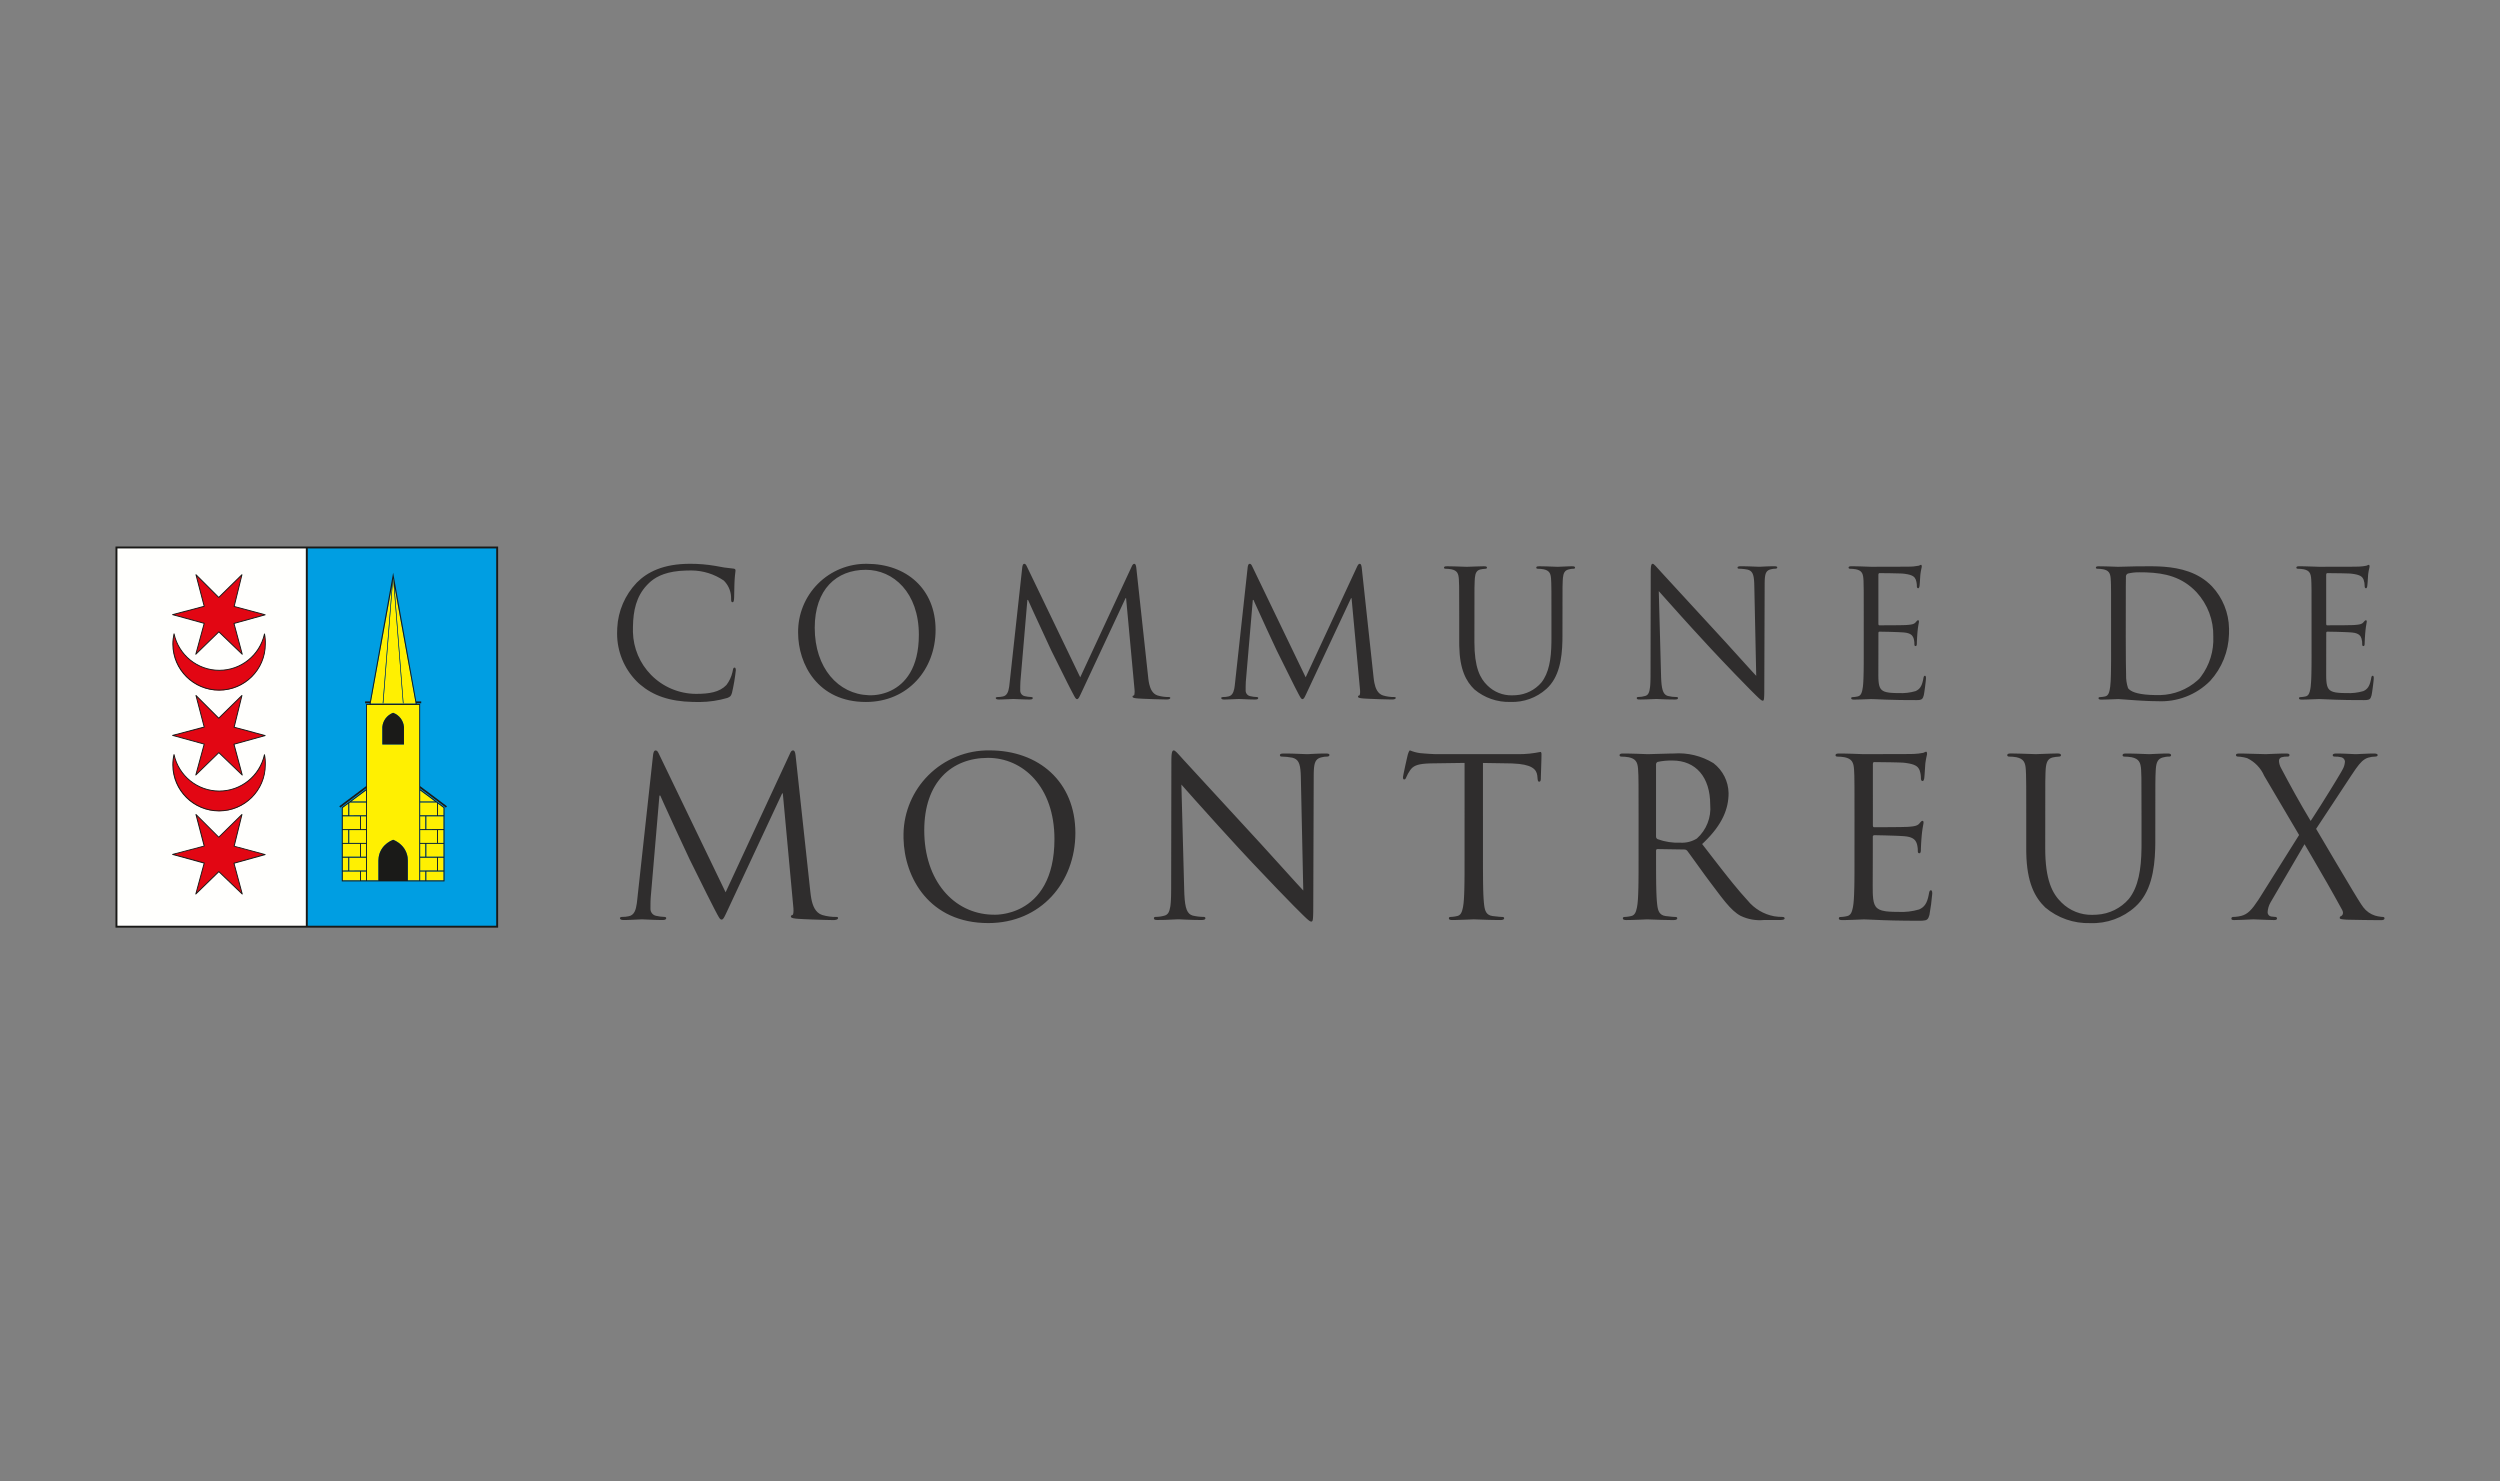 <?xml version="1.0" encoding="UTF-8"?>
<svg width="368px" height="218px" viewBox="0 0 368 218" version="1.1" xmlns="http://www.w3.org/2000/svg" xmlns:xlink="http://www.w3.org/1999/xlink">
    <rect x="0" y="0" width="368" height="218" fill="#808080" stroke="none"/>
    <title>logo_clients_montreux</title>
    <g id="logo_clients_montreux" stroke="none" stroke-width="1" fill="none" fill-rule="evenodd">
        <rect id="Path" x="0" y="0" width="368" height="218"></rect>
        <g id="logo/clients/montreux" transform="translate(17, 80.449)">
            <path d="M285.667,30.464 L285.982,30.466 C286.248,30.482 286.374,30.555 286.374,30.724 C286.374,30.857 286.243,30.921 286.113,30.921 C285.933,30.928 285.754,30.944 285.576,30.97 L285.145,31.049 C284.463,31.215 284.218,31.725 284.136,32.646 L284.12,32.866 L284.097,33.315 L284.067,34.616 L284.057,44.412 C284.057,49.077 285.09,51.089 286.468,52.417 C287.672,53.604 289.302,54.25 290.984,54.218 L291.662,54.191 C293.476,54.087 295.177,53.253 296.37,51.87 C297.769,50.107 298.191,47.524 298.228,44.397 L298.231,43.924 L298.231,39.873 L298.214,34.062 L298.172,32.869 C298.105,31.765 297.846,31.25 296.786,31.019 C296.426,30.955 296.06,30.923 295.693,30.924 C295.57,30.924 295.44,30.857 295.44,30.727 C295.44,30.555 295.562,30.484 295.828,30.469 L295.951,30.466 L296.444,30.469 L297.437,30.491 L299.359,30.564 L300.538,30.51 L301.43,30.476 L301.859,30.467 L302.183,30.469 C302.452,30.484 302.576,30.554 302.583,30.724 C302.583,30.857 302.453,30.921 302.322,30.921 C302.141,30.916 301.96,30.929 301.782,30.959 L301.351,31.054 C300.667,31.241 300.422,31.729 300.344,32.647 L300.323,32.955 L300.286,33.823 L300.269,34.946 L300.259,43.717 L300.245,44.477 C300.153,47.656 299.602,50.978 297.304,53.032 C295.494,54.665 293.117,55.527 290.68,55.434 C288.265,55.507 285.908,54.687 284.06,53.129 C282.538,51.658 281.345,49.486 281.267,45.066 L281.263,44.601 L281.263,39.87 L281.258,35.316 L281.231,33.507 L281.201,32.866 C281.137,31.763 280.878,31.247 279.819,31.016 C279.458,30.952 279.093,30.92 278.727,30.921 C278.59,30.921 278.466,30.855 278.466,30.724 C278.466,30.553 278.586,30.481 278.854,30.466 L278.977,30.463 L279.476,30.467 L280.515,30.489 L282.676,30.561 L284.994,30.478 L285.667,30.464 Z M128.664,30.008 C135.896,30.008 141.298,34.617 141.295,42.166 C141.295,49.427 136.219,55.428 128.471,55.428 C119.809,55.428 116.119,48.751 115.999,42.977 L115.997,42.263 C116.06,39.04 117.367,35.959 119.653,33.671 C122.039,31.284 125.289,29.962 128.664,30.008 Z M155.778,30.008 C155.888,30.008 156.052,30.139 156.228,30.316 L156.444,30.543 L157.281,31.468 L168.632,43.807 L173.842,49.552 L174.842,50.634 L174.482,33.883 L174.463,33.375 C174.381,31.869 174.093,31.307 173.231,31.082 C172.715,30.981 172.191,30.927 171.666,30.921 C171.44,30.921 171.405,30.823 171.405,30.693 C171.405,30.523 171.597,30.476 171.908,30.468 L172.32,30.467 L172.863,30.475 L173.393,30.488 L175.392,30.564 L175.604,30.557 L176.289,30.52 L176.994,30.488 L177.536,30.472 L178.124,30.466 C178.481,30.466 178.703,30.498 178.694,30.694 C178.694,30.822 178.565,30.922 178.339,30.922 C178.08,30.919 177.821,30.951 177.571,31.018 C176.815,31.181 176.531,31.588 176.43,32.509 L176.411,32.714 L176.388,33.143 L176.379,33.634 L176.313,52.905 L176.307,53.819 L176.294,54.318 L176.273,54.681 L176.253,54.858 L176.229,54.991 L176.199,55.085 C176.178,55.137 176.153,55.167 176.125,55.185 L176.078,55.202 L176.026,55.207 L175.992,55.205 L175.92,55.188 L175.836,55.151 L175.737,55.091 L175.618,55.004 L175.394,54.814 L175.207,54.644 L174.728,54.181 L173.472,52.93 L170.963,50.351 L167.283,46.484 L165.291,44.345 L162.395,41.175 L158.851,37.239 L156.9,35.039 L157.315,50.564 L157.337,51.192 C157.439,53.358 157.773,54.088 158.572,54.327 C159.098,54.451 159.637,54.515 160.178,54.518 C160.342,54.518 160.439,54.582 160.439,54.712 C160.439,54.882 160.294,54.954 159.995,54.97 L159.858,54.973 L159.236,54.969 L158.662,54.959 L157.473,54.918 L156.591,54.876 L156.383,54.874 L154.663,54.95 L154.162,54.964 L153.366,54.973 C153.042,54.973 152.852,54.94 152.852,54.712 C152.852,54.583 152.952,54.518 153.113,54.518 C153.559,54.517 154.004,54.453 154.432,54.327 C154.888,54.197 155.137,53.838 155.266,53.011 L155.296,52.795 L155.334,52.399 L155.362,51.946 L155.381,51.433 L155.393,50.541 L155.426,31.626 L155.431,31.194 L155.445,30.841 L155.47,30.56 C155.521,30.147 155.619,30.008 155.778,30.008 Z M266.532,30.206 C266.631,30.206 266.662,30.337 266.662,30.498 L266.659,30.563 L266.659,30.563 L266.648,30.637 L266.554,31.068 L266.492,31.384 C266.47,31.503 266.449,31.637 266.43,31.786 L266.402,32.022 L266.293,33.655 L266.258,34.031 L266.241,34.162 C266.208,34.326 266.146,34.521 266.015,34.521 C265.85,34.521 265.781,34.401 265.765,34.202 L265.749,33.8 C265.733,33.602 265.7,33.407 265.65,33.215 L265.564,32.93 L265.483,32.762 C265.263,32.352 264.875,32.039 263.544,31.86 L263.18,31.818 L263.036,31.809 L262.413,31.785 L261.304,31.76 L258.88,31.73 C258.77,31.73 258.709,31.798 258.692,31.952 L258.687,32.055 L258.689,41.081 C258.697,41.212 258.726,41.284 258.808,41.308 L258.88,41.317 L261.462,41.308 L262.876,41.291 L263.731,41.268 L263.993,41.253 L264.46,41.207 C264.883,41.156 265.181,41.077 265.4,40.897 L265.504,40.799 L265.671,40.602 C265.796,40.46 265.89,40.377 265.983,40.377 C266.063,40.377 266.123,40.418 266.14,40.549 L266.146,40.638 L266.133,40.769 L266.052,41.225 L265.995,41.56 L265.938,41.971 L265.91,42.208 L265.91,42.208 L265.868,42.637 L265.82,43.238 L265.782,43.858 L265.756,44.462 L265.752,44.72 C265.743,44.938 265.704,45.155 265.526,45.155 C265.367,45.155 265.302,45.025 265.302,44.864 C265.312,44.593 265.29,44.322 265.236,44.056 L265.171,43.793 L265.114,43.62 C264.966,43.239 264.645,42.836 263.722,42.689 L263.393,42.649 L263.393,42.649 L263.13,42.628 L262.631,42.599 L262.043,42.573 L260.445,42.522 L259.176,42.496 L258.841,42.496 C258.8,42.503 258.763,42.523 258.734,42.553 C258.704,42.582 258.685,42.62 258.678,42.66 L258.676,45.574 L258.662,49.916 L258.672,51.001 L258.687,51.324 C258.775,52.847 259.098,53.461 260.492,53.677 L260.699,53.705 L261.117,53.744 L261.589,53.768 L262.119,53.779 L262.407,53.781 C263.448,53.839 264.493,53.717 265.493,53.422 C266.272,53.088 266.661,52.501 266.893,51.344 L266.964,50.964 C267.02,50.701 267.087,50.601 267.229,50.601 C267.348,50.601 267.392,50.702 267.411,50.835 L267.42,50.919 L267.427,51.095 C267.341,52.151 267.201,53.201 267.01,54.242 C266.837,54.886 266.646,55.037 266.006,55.073 L265.85,55.079 L265.276,55.084 L263.528,55.075 L261.694,55.044 L260.214,55 L257.639,54.893 L257.284,54.889 L255.708,54.952 L254.562,54.985 L254.183,54.989 C253.828,54.989 253.672,54.922 253.672,54.728 C253.672,54.645 253.714,54.564 253.84,54.54 L254.25,54.511 C254.466,54.489 254.68,54.453 254.89,54.402 C255.395,54.301 255.602,53.841 255.731,53.192 L255.764,53.01 L255.823,52.622 C255.841,52.469 255.857,52.302 255.871,52.121 L255.89,51.84 L255.922,51.217 L255.955,50.145 L255.968,49.345 L255.979,48.03 L255.982,39.873 L255.977,35.318 L255.957,33.715 L255.92,32.869 C255.856,31.765 255.597,31.249 254.538,31.02 C254.176,30.955 253.81,30.923 253.442,30.924 C253.318,30.924 253.188,30.857 253.188,30.727 C253.188,30.555 253.313,30.484 253.584,30.469 L253.942,30.467 L254.675,30.477 L255.658,30.503 L257.296,30.563 L263.95,30.544 L264.7,30.531 C265.164,30.513 265.626,30.46 266.082,30.371 C266.244,30.337 266.373,30.206 266.532,30.206 Z M229.344,30.466 C231.407,30.31 233.466,30.809 235.229,31.892 C236.601,32.948 237.418,34.572 237.447,36.304 C237.447,38.613 236.526,40.916 233.881,43.484 L233.555,43.793 L235.342,46.106 L236.591,47.71 L237.383,48.711 L238.142,49.653 C238.887,50.565 239.585,51.383 240.243,52.092 C241.23,53.309 242.617,54.136 244.157,54.425 C244.572,54.492 244.991,54.525 245.412,54.523 C245.571,54.523 245.699,54.621 245.701,54.716 C245.701,54.89 245.545,54.962 245.094,54.975 L244.933,54.977 L242.65,54.977 C241.469,55.089 240.28,54.875 239.212,54.36 C238.46,53.954 237.785,53.3 237.031,52.397 L236.745,52.047 L236.255,51.424 L235.999,51.089 L234.632,49.275 L233.905,48.293 L231.782,45.355 L231.367,44.793 C231.285,44.691 231.17,44.625 231.044,44.605 L230.948,44.598 L226.995,44.534 C226.859,44.534 226.794,44.604 226.776,44.72 L226.77,44.795 L226.774,48.031 L226.79,49.753 L226.818,50.877 L226.846,51.536 L226.883,52.118 L226.914,52.46 L226.914,52.46 L226.951,52.802 C227.055,53.649 227.285,54.273 228.185,54.395 C228.504,54.442 228.825,54.477 229.147,54.5 L229.719,54.533 C229.849,54.558 229.891,54.64 229.891,54.721 C229.891,54.862 229.769,54.956 229.501,54.978 L229.377,54.982 L228.867,54.98 L227.604,54.956 L225.459,54.882 L224.467,54.924 L223.169,54.969 L222.404,54.982 C222.046,54.982 221.882,54.916 221.882,54.721 C221.882,54.64 221.927,54.558 222.055,54.533 L222.466,54.504 C222.681,54.483 222.894,54.446 223.104,54.395 C223.61,54.295 223.818,53.835 223.947,53.186 L223.98,53.005 L224.04,52.617 C224.057,52.465 224.073,52.298 224.087,52.118 L224.107,51.837 L224.139,51.216 L224.172,50.145 L224.185,49.345 L224.195,48.031 L224.199,39.871 L224.192,35.128 L224.172,33.715 L224.118,32.668 C224.035,31.701 223.748,31.234 222.752,31.019 C222.391,30.955 222.025,30.924 221.659,30.925 C221.528,30.925 221.398,30.857 221.398,30.727 C221.398,30.555 221.525,30.484 221.795,30.469 L222.152,30.467 L222.887,30.477 L223.872,30.503 L225.554,30.564 L228.939,30.47 L229.344,30.466 Z M332.48,30.466 C332.835,30.466 332.994,30.566 332.994,30.694 C332.994,30.822 332.87,30.921 332.644,30.921 C332.285,30.921 331.928,30.975 331.585,31.082 C330.917,31.29 330.414,31.829 329.841,32.628 L329.667,32.875 L329.106,33.707 L323.932,41.556 L326.964,46.694 L329.319,50.646 L329.997,51.759 L330.39,52.386 L330.584,52.684 L330.872,53.096 C331.309,53.677 331.917,54.111 332.614,54.332 C332.889,54.412 333.17,54.468 333.454,54.499 L333.829,54.531 C333.938,54.552 334,54.617 334,54.734 C334,54.872 333.881,54.965 333.665,54.989 L333.549,54.995 L332.15,54.989 L330.857,54.973 L328.404,54.927 L327.928,54.884 L327.711,54.856 C327.469,54.815 327.409,54.764 327.409,54.666 C327.398,54.542 327.482,54.43 327.604,54.405 C327.764,54.339 328.053,54.014 327.764,53.492 C326.318,50.839 324.781,48.168 323.189,45.452 L322.228,43.817 L317.209,52.409 C316.962,52.85 316.819,53.341 316.792,53.844 C316.793,54.147 317.01,54.407 317.308,54.46 C317.51,54.494 317.714,54.515 317.918,54.523 C317.984,54.514 318.051,54.535 318.101,54.579 C318.151,54.622 318.18,54.686 318.179,54.753 C318.179,54.89 318.058,54.96 317.881,54.977 L317.788,54.981 L317.629,54.98 L316.789,54.958 L314.704,54.88 L312.945,54.955 L311.999,54.98 L311.781,54.981 C311.523,54.981 311.459,54.883 311.459,54.753 C311.459,54.686 311.487,54.622 311.537,54.579 C311.571,54.549 311.611,54.53 311.654,54.524 L312.028,54.511 C312.335,54.489 312.64,54.439 312.938,54.362 C313.852,54.119 314.469,53.477 315.415,52.034 L315.609,51.735 L321.427,42.464 L316.284,33.742 C315.79,32.603 314.899,31.681 313.777,31.148 C313.448,31.05 313.11,30.982 312.768,30.946 L312.337,30.913 C312.202,30.888 312.136,30.803 312.136,30.694 C312.136,30.551 312.236,30.484 312.541,30.469 L312.684,30.466 L313.258,30.473 L316.522,30.562 L317.771,30.51 L318.758,30.476 L319.463,30.466 C319.916,30.466 320.012,30.532 320.012,30.694 C320.012,30.856 319.916,30.921 319.723,30.921 C319.431,30.909 319.139,30.941 318.856,31.016 C318.613,31.087 318.451,31.316 318.465,31.57 C318.487,31.946 318.597,32.312 318.786,32.638 C320.138,35.198 321.454,37.6 323.127,40.391 L323.228,40.243 L323.471,39.876 L324.645,38.046 L326.024,35.836 L326.92,34.37 L327.584,33.255 L327.811,32.849 L327.962,32.549 C328.093,32.251 328.166,31.929 328.176,31.602 C328.131,31.314 327.916,31.082 327.632,31.016 C327.314,30.943 326.988,30.911 326.662,30.921 C326.472,30.921 326.374,30.856 326.374,30.694 C326.374,30.58 326.491,30.491 326.782,30.47 L326.918,30.466 L327.412,30.471 L328.139,30.491 L329.705,30.562 L329.856,30.562 L330.623,30.525 L331.761,30.477 L332.48,30.466 Z M99.736,30.013 C99.947,30.013 100.042,30.222 100.106,30.714 L102.28,50.797 L102.353,51.39 L102.422,51.816 C102.609,52.825 102.999,53.899 104.019,54.235 C104.696,54.436 105.4,54.533 106.106,54.523 C106.269,54.523 106.365,54.557 106.363,54.69 C106.363,54.861 106.146,54.959 105.829,54.981 L105.561,54.985 L104.441,54.962 L102.519,54.9 L101.266,54.847 L100.515,54.804 L100.147,54.773 C99.557,54.709 99.418,54.613 99.418,54.465 C99.418,54.338 99.484,54.278 99.644,54.24 C99.789,54.206 99.829,53.756 99.791,53.24 L98.23,36.337 L98.133,36.337 L89.871,54.026 L89.668,54.441 L89.561,54.634 C89.429,54.851 89.334,54.916 89.199,54.916 C89.12,54.916 89.049,54.876 88.964,54.774 L88.898,54.686 L88.789,54.515 L88.584,54.149 L88.201,53.424 L87.037,51.132 L84.499,46.018 L82.427,41.574 L80.633,37.65 L80.198,36.662 L80.067,36.662 L78.782,51.706 C78.771,51.878 78.763,52.057 78.757,52.241 L78.751,52.518 L78.747,53.359 C78.753,53.85 79.104,54.27 79.586,54.362 C79.987,54.457 80.397,54.51 80.808,54.52 C80.939,54.52 81.069,54.586 81.069,54.682 C81.069,54.882 80.923,54.959 80.63,54.975 L80.268,54.977 L79.324,54.955 L77.501,54.878 L75.902,54.949 L75.209,54.973 L74.802,54.978 C74.479,54.978 74.255,54.91 74.255,54.682 C74.255,54.586 74.417,54.52 74.576,54.52 C74.901,54.526 75.225,54.493 75.543,54.422 C76.368,54.274 76.608,53.476 76.735,52.547 L76.761,52.347 L79.141,30.596 C79.204,30.239 79.303,30.013 79.496,30.013 C79.665,30.013 79.785,30.111 79.919,30.375 L89.809,50.895 L99.257,30.535 L99.367,30.302 C99.461,30.128 99.568,30.013 99.736,30.013 Z M190.552,30.009 C191.005,30.198 191.479,30.33 191.964,30.401 L192.202,30.424 L192.698,30.467 L193.436,30.519 L194.073,30.552 L194.504,30.564 L206.557,30.564 C207.627,30.566 208.694,30.457 209.742,30.237 C209.834,30.237 209.874,30.301 209.891,30.392 L209.901,30.465 L209.906,30.629 L209.892,31.484 L209.813,33.996 L209.809,34.195 C209.809,34.487 209.714,34.617 209.584,34.617 C209.435,34.617 209.367,34.54 209.334,34.203 L209.323,34.064 L209.288,33.707 C209.163,32.771 208.471,32.043 205.657,31.934 L205.336,31.924 L201.291,31.859 L201.292,47.083 L201.305,49.342 L201.327,50.516 L201.351,51.212 L201.383,51.833 C201.395,52.027 201.409,52.208 201.425,52.374 L201.471,52.798 C201.576,53.645 201.803,54.271 202.705,54.392 C203.025,54.439 203.346,54.474 203.668,54.497 L204.237,54.531 C204.364,54.555 204.412,54.636 204.412,54.719 C204.412,54.859 204.282,54.953 204.014,54.975 L203.89,54.98 L203.379,54.977 L202.114,54.953 L200.029,54.882 L199.887,54.88 L198.773,54.925 L197.164,54.976 L196.785,54.98 C196.427,54.98 196.271,54.913 196.271,54.719 C196.271,54.636 196.315,54.555 196.444,54.531 L196.855,54.501 C197.07,54.48 197.283,54.443 197.493,54.392 C198,54.292 198.204,53.831 198.332,53.182 L198.365,53.001 L198.423,52.613 L198.449,52.374 L198.492,51.833 L198.524,51.212 L198.548,50.516 L198.571,49.342 L198.582,48.028 L198.585,31.85 L193.525,31.923 L192.974,31.949 C191.602,32.038 190.992,32.3 190.552,32.959 C190.335,33.274 190.151,33.611 190.003,33.964 C189.906,34.226 189.811,34.287 189.681,34.287 C189.584,34.287 189.519,34.191 189.519,33.995 L189.53,33.876 L189.53,33.876 L189.544,33.787 L189.61,33.423 L189.879,32.151 L190.102,31.164 L190.229,30.625 L190.287,30.446 L190.365,30.243 C190.422,30.114 190.487,30.009 190.552,30.009 Z M128.444,31.109 C123.072,31.109 119.05,34.675 119.05,41.779 C119.05,49.195 123.392,54.021 129.033,54.191 L129.341,54.195 L129.413,54.2 L129.413,54.2 L129.789,54.188 L129.947,54.177 L130.275,54.146 L130.617,54.1 L130.971,54.038 L131.336,53.959 C131.541,53.91 131.75,53.852 131.962,53.785 L132.28,53.676 L132.666,53.527 L133.045,53.358 L133.045,53.358 L133.423,53.166 C135.878,51.841 138.211,48.97 138.215,43.074 C138.215,35.29 133.523,31.109 128.444,31.109 Z M229.184,31.5 C228.461,31.485 227.738,31.55 227.029,31.696 C226.892,31.744 226.795,31.863 226.772,32.002 L226.768,32.087 L226.768,42.682 C226.76,42.845 226.848,42.997 226.992,43.073 C228.072,43.467 229.219,43.644 230.367,43.595 C231.215,43.642 232.056,43.428 232.778,42.982 C234.19,41.724 234.919,39.871 234.743,37.989 C234.743,33.935 232.622,31.5 229.184,31.5 Z M84.58,2.54 C85.829,2.537 87.077,2.642 88.308,2.853 C89.173,3.037 90.049,3.167 90.93,3.245 C91.175,3.266 91.246,3.346 91.261,3.467 L91.264,3.53 L91.258,3.645 L91.189,4.238 L91.146,4.762 L91.122,5.189 L91.104,5.647 L91.067,7.411 L91.055,7.657 L91.029,7.904 C90.995,8.111 90.938,8.2 90.825,8.2 C90.666,8.2 90.626,8.059 90.619,7.784 L90.613,7.387 C90.564,6.491 90.184,5.641 89.539,5.007 C88.134,4.049 86.478,3.535 84.783,3.524 L84.005,3.535 C81.244,3.599 79.745,4.348 78.835,5.102 L78.591,5.317 L78.591,5.317 L78.48,5.424 L78.221,5.686 C76.647,7.364 76.211,9.444 76.17,11.799 L76.168,12.587 C76.225,14.94 77.17,17.191 78.823,18.881 C80.567,20.666 82.954,21.676 85.449,21.688 C87.379,21.688 88.894,21.454 89.924,20.391 C90.35,19.831 90.653,19.189 90.815,18.507 L90.898,18.1 C90.945,17.897 91.001,17.821 91.136,17.821 C91.263,17.821 91.312,18.003 91.312,18.212 C91.194,19.33 91.005,20.439 90.749,21.533 C90.592,22.023 90.541,22.075 90.08,22.284 C88.766,22.671 87.406,22.874 86.038,22.887 L84.976,22.877 C81.539,22.804 79.134,21.931 77.232,20.316 L76.964,20.08 L76.695,19.817 C74.857,17.943 73.83,15.42 73.836,12.795 L73.858,11.985 C73.983,9.495 75,7.127 76.73,5.318 C78.276,3.76 80.617,2.54 84.58,2.54 Z M110.611,2.544 C116.402,2.544 120.718,6.227 120.718,12.272 C120.718,18.082 116.657,22.882 110.456,22.882 C103.412,22.882 100.482,17.355 100.482,12.685 C100.443,9.986 101.498,7.386 103.405,5.476 C105.313,3.566 107.912,2.509 110.611,2.544 Z M196.19,2.909 L197.121,2.926 L198.926,2.985 L200.311,2.935 L201.31,2.909 L201.586,2.911 C201.792,2.925 201.883,2.982 201.883,3.118 C201.883,3.22 201.782,3.271 201.681,3.271 C201.537,3.276 201.393,3.29 201.25,3.312 L200.886,3.38 C200.364,3.515 200.166,3.916 200.101,4.626 L200.072,5.077 L200.042,6.127 L200.032,14.062 C200.032,17.799 200.854,19.405 201.962,20.468 C202.922,21.414 204.22,21.93 205.559,21.907 L206.156,21.883 C207.594,21.79 208.94,21.124 209.885,20.026 C210.999,18.628 211.336,16.587 211.369,14.112 L211.372,13.671 L211.372,10.43 L211.367,6.586 L211.346,5.34 L211.308,4.645 C211.239,3.887 211.004,3.519 210.216,3.35 C209.93,3.297 209.638,3.27 209.346,3.271 C209.239,3.271 209.139,3.22 209.139,3.118 C209.139,2.982 209.234,2.925 209.437,2.911 L209.769,2.909 L210.666,2.926 L212.277,2.985 L213.849,2.919 L214.25,2.909 L214.547,2.911 C214.751,2.925 214.845,2.982 214.845,3.118 C214.845,3.22 214.745,3.271 214.641,3.271 C214.496,3.267 214.352,3.278 214.211,3.303 L213.859,3.382 C213.326,3.53 213.129,3.915 213.061,4.625 L213.035,4.993 L213.004,5.993 L212.993,13.201 L212.986,13.906 C212.93,16.51 212.516,19.268 210.631,20.957 C209.182,22.262 207.282,22.95 205.333,22.876 C203.4,22.935 201.512,22.279 200.032,21.034 C198.818,19.859 197.87,18.131 197.801,14.626 L197.797,14.213 L197.797,10.43 L197.784,5.867 L197.746,4.827 C197.691,3.945 197.489,3.532 196.637,3.35 C196.349,3.297 196.057,3.27 195.764,3.271 C195.657,3.271 195.558,3.22 195.558,3.118 C195.558,2.982 195.652,2.925 195.857,2.911 L196.19,2.909 Z M299.641,2.906 L300.245,2.914 L300.881,2.935 L301.542,2.975 C303.893,3.154 306.61,3.775 308.62,5.879 C310.189,7.564 311.074,9.768 311.114,12.061 L311.109,12.892 C311.042,15.443 310.06,17.89 308.334,19.782 C306.284,21.844 303.448,22.93 300.544,22.764 L300.284,22.763 L299.743,22.753 L299.181,22.734 L298.325,22.694 L297.486,22.644 L294.839,22.454 L293.28,22.512 L292.477,22.531 L292.202,22.529 C291.999,22.515 291.903,22.456 291.903,22.323 C291.903,22.246 291.951,22.168 292.105,22.168 C292.365,22.157 292.624,22.123 292.878,22.065 C293.39,21.954 293.519,21.383 293.621,20.63 C293.646,20.425 293.666,20.187 293.682,19.919 L293.697,19.641 L293.72,19.027 L293.735,18.341 L293.75,16.779 L293.748,6.84 L293.734,5.607 L293.718,5.15 L293.688,4.657 C293.619,3.89 293.389,3.52 292.597,3.349 C292.307,3.297 292.013,3.271 291.718,3.271 C291.616,3.271 291.515,3.219 291.515,3.117 C291.515,2.982 291.61,2.926 291.814,2.913 L291.925,2.909 L292.571,2.916 L293.239,2.931 L294.799,2.984 L297.486,2.916 L299.641,2.906 Z M226.269,2.538 C226.365,2.538 226.509,2.66 226.661,2.816 L226.754,2.914 L227.074,3.27 L227.167,3.367 L227.534,3.776 L236.994,14.064 L240.738,18.195 L241.516,19.037 L241.235,5.859 L241.22,5.337 C241.16,4.048 240.94,3.58 240.233,3.395 C239.956,3.341 239.676,3.303 239.395,3.282 L238.894,3.258 C238.783,3.238 238.766,3.17 238.766,3.086 C238.766,2.986 238.848,2.94 238.986,2.919 L239.075,2.909 L239.288,2.903 L240.032,2.912 L240.509,2.925 L241.886,2.977 L242.043,2.977 L242.962,2.931 L243.638,2.909 L244.146,2.903 C244.428,2.903 244.613,2.926 244.613,3.086 C244.613,3.187 244.506,3.264 244.328,3.264 C244.119,3.261 243.911,3.288 243.71,3.343 C243.05,3.485 242.84,3.862 242.779,4.753 L242.768,4.952 L242.758,5.4 L242.702,21.519 L242.695,21.861 L242.676,22.238 L242.667,22.333 L242.646,22.481 L242.619,22.582 C242.606,22.618 242.591,22.643 242.574,22.659 L242.547,22.679 L242.501,22.691 L242.444,22.69 L242.373,22.67 L242.288,22.626 L242.182,22.553 L242.049,22.446 L241.885,22.3 L241.566,21.997 L240.566,21.003 L238.372,18.752 L236.533,16.828 L234.826,15.015 L232.123,12.076 L230.473,10.255 L227.172,6.566 L227.515,19.284 L227.542,19.815 C227.642,21.298 227.917,21.819 228.511,21.998 C228.932,22.1 229.363,22.153 229.796,22.155 C229.924,22.155 230.001,22.206 230.001,22.309 C230.001,22.443 229.888,22.502 229.662,22.515 L229.54,22.519 L228.977,22.515 L228.232,22.499 L226.813,22.441 L225.298,22.503 L224.589,22.518 L224.239,22.517 C224.046,22.508 223.933,22.465 223.929,22.304 C223.929,22.201 224.008,22.15 224.132,22.15 C224.489,22.149 224.845,22.097 225.186,21.993 C225.598,21.875 225.799,21.524 225.89,20.662 L225.911,20.436 L225.935,20.021 L225.95,19.543 L225.957,18.998 L225.987,3.629 L225.991,3.445 L226.006,3.136 C226.04,2.685 226.121,2.538 226.269,2.538 Z M331.692,2.694 C331.772,2.694 331.799,2.796 331.799,2.926 C331.799,2.963 331.794,3.005 331.785,3.054 L331.669,3.597 L331.669,3.597 L331.614,3.941 C331.605,4.005 331.597,4.074 331.589,4.146 L331.511,5.335 C331.495,5.559 331.477,5.755 331.458,5.859 C331.435,5.99 331.384,6.142 331.282,6.142 C331.152,6.142 331.097,6.053 331.082,5.904 L331.077,5.807 C331.08,5.489 331.027,5.174 330.921,4.874 L330.847,4.723 C330.657,4.383 330.31,4.127 329.094,3.992 L328.993,3.983 L328.993,3.983 L328.667,3.966 L328.667,3.966 L327.69,3.94 L327.69,3.94 L325.572,3.914 L325.572,3.914 C325.485,3.914 325.437,3.968 325.421,4.08 L325.415,4.175 L325.415,11.336 C325.415,11.491 325.433,11.569 325.515,11.591 L325.572,11.597 L328.089,11.586 L328.089,11.586 L329.242,11.565 L329.242,11.565 L329.553,11.552 L329.553,11.552 L329.661,11.545 C330.274,11.493 330.634,11.445 330.865,11.184 L331.027,11.006 C331.121,10.906 331.188,10.848 331.256,10.848 C331.336,10.848 331.387,10.903 331.387,11.053 L331.383,11.107 L331.383,11.107 L331.261,11.845 L331.261,11.845 L331.208,12.263 L331.208,12.263 L331.152,12.862 L331.152,12.862 L331.111,13.464 L331.111,13.464 L331.08,14.166 L331.08,14.166 L331.077,14.331 C331.069,14.498 331.035,14.658 330.899,14.658 C330.77,14.658 330.719,14.558 330.719,14.427 C330.731,14.138 330.697,13.848 330.618,13.569 C330.516,13.207 330.28,12.765 329.277,12.662 L328.938,12.633 L328.938,12.633 L328.206,12.596 L328.206,12.596 L327.054,12.558 L327.054,12.558 L325.602,12.532 L325.602,12.532 C325.552,12.526 325.502,12.543 325.467,12.579 C325.444,12.603 325.429,12.633 325.423,12.665 L325.414,19.016 L325.414,19.016 L325.422,19.442 L325.422,19.442 L325.444,19.804 L325.444,19.804 L325.479,20.124 C325.617,21.073 326.016,21.426 327.248,21.532 L327.665,21.557 L327.665,21.557 L328.141,21.569 C328.226,21.57 328.313,21.57 328.403,21.57 C329.236,21.617 330.071,21.52 330.871,21.285 C331.488,21.021 331.798,20.559 331.987,19.652 L332.033,19.416 C332.082,19.129 332.116,19.025 332.266,19.025 C332.373,19.025 332.404,19.132 332.413,19.259 L332.416,19.416 L332.416,19.416 L332.406,19.576 L332.406,19.576 L332.336,20.235 L332.336,20.235 L332.256,20.872 L332.256,20.872 L332.167,21.483 L332.167,21.483 L332.109,21.81 C332.1,21.856 332.091,21.898 332.082,21.934 C331.95,22.428 331.803,22.56 331.34,22.595 L331.055,22.606 L331.055,22.606 L329.88,22.605 L329.88,22.605 L328.421,22.588 L328.421,22.588 L326.948,22.552 L326.948,22.552 L324.524,22.456 L324.524,22.456 L324.297,22.455 L324.297,22.455 L322.574,22.518 L322.574,22.518 L321.984,22.531 L321.984,22.531 L321.819,22.532 C321.534,22.532 321.412,22.478 321.412,22.323 C321.412,22.246 321.459,22.168 321.616,22.168 C321.875,22.157 322.133,22.123 322.386,22.065 C322.816,21.972 322.977,21.56 323.077,20.99 L323.132,20.63 L323.132,20.63 C323.156,20.425 323.176,20.187 323.192,19.919 L323.22,19.343 L323.22,19.343 L323.239,18.692 L323.239,18.692 L323.256,17.59 L323.256,17.59 L323.262,16.353 L323.262,16.353 L323.256,6.456 L323.256,6.456 L323.239,5.426 L323.239,5.426 L323.218,4.942 L323.218,4.942 L323.212,4.827 C323.161,3.944 322.953,3.53 322.106,3.349 C321.817,3.297 321.524,3.271 321.23,3.271 C321.125,3.271 321.025,3.219 321.021,3.113 C321.021,2.955 321.154,2.904 321.431,2.904 L322.076,2.911 L322.076,2.911 L323.652,2.956 L323.652,2.956 L324.339,2.981 L324.339,2.981 L329.173,2.97 L329.173,2.97 L330.228,2.955 L330.228,2.955 C330.599,2.942 330.969,2.898 331.333,2.825 C331.458,2.799 331.562,2.694 331.692,2.694 Z M265.779,2.694 C265.855,2.694 265.884,2.796 265.884,2.926 L265.88,2.986 L265.88,2.986 L265.87,3.054 L265.811,3.333 L265.758,3.597 L265.703,3.941 L265.679,4.146 L265.668,4.264 L265.598,5.335 L265.565,5.727 L265.548,5.859 C265.522,5.99 265.47,6.142 265.366,6.142 C265.235,6.142 265.18,6.053 265.165,5.904 L265.153,5.569 C265.134,5.333 265.084,5.099 265.004,4.874 C264.834,4.484 264.598,4.186 263.425,4.023 L263.077,3.983 L262.752,3.966 L261.219,3.93 L259.655,3.914 C259.574,3.914 259.522,3.968 259.505,4.08 L259.498,4.175 L259.498,11.336 C259.498,11.491 259.517,11.569 259.598,11.591 L259.655,11.597 L261.178,11.593 L262.584,11.581 L263.292,11.566 L263.63,11.553 L263.941,11.528 C264.378,11.486 264.669,11.431 264.874,11.263 L264.957,11.184 L265.176,10.939 C265.236,10.881 265.287,10.848 265.34,10.848 C265.419,10.848 265.47,10.903 265.47,11.053 L265.466,11.107 L265.466,11.107 L265.456,11.18 L265.369,11.669 L265.314,12.042 L265.263,12.508 L265.247,12.676 L265.204,13.264 L265.166,13.974 L265.158,14.331 C265.15,14.498 265.116,14.658 264.982,14.658 C264.852,14.658 264.799,14.558 264.799,14.427 C264.809,14.21 264.791,13.992 264.748,13.78 L264.696,13.569 L264.643,13.41 C264.513,13.088 264.22,12.75 263.359,12.662 L263.207,12.647 L262.798,12.62 L262.285,12.596 L261.133,12.558 L259.68,12.532 C259.63,12.527 259.582,12.545 259.547,12.581 C259.524,12.604 259.508,12.634 259.502,12.666 L259.5,15.007 L259.492,18.986 L259.5,19.442 L259.522,19.804 L259.557,20.124 C259.687,21.014 260.047,21.38 261.107,21.509 L261.328,21.532 L261.746,21.557 L261.977,21.565 L262.485,21.57 C263.321,21.617 264.16,21.521 264.964,21.285 C265.58,21.021 265.887,20.559 266.074,19.652 L266.14,19.304 C266.184,19.102 266.238,19.025 266.349,19.025 C266.437,19.025 266.474,19.094 266.49,19.186 L266.498,19.259 L266.502,19.416 L266.492,19.576 L266.464,19.862 L266.37,20.656 L266.253,21.483 L266.195,21.81 L266.168,21.934 C266.05,22.379 265.92,22.53 265.557,22.581 L265.427,22.595 L265.14,22.606 L263.98,22.605 L262.569,22.589 L260.649,22.539 L259.053,22.472 L258.427,22.454 L256.874,22.512 L256.071,22.531 L255.795,22.529 C255.589,22.515 255.493,22.456 255.493,22.323 C255.493,22.246 255.548,22.168 255.702,22.168 C255.96,22.158 256.217,22.123 256.469,22.065 C256.987,21.954 257.113,21.383 257.22,20.63 C257.236,20.494 257.249,20.342 257.261,20.177 L257.278,19.919 L257.304,19.343 L257.329,18.341 L257.341,17.191 L257.344,10.438 L257.339,6.501 L257.311,5.068 L257.285,4.657 C257.212,3.89 256.984,3.518 256.188,3.349 C255.9,3.297 255.608,3.271 255.316,3.271 C255.209,3.271 255.111,3.219 255.107,3.113 C255.107,2.978 255.2,2.921 255.405,2.908 L255.517,2.904 L256.162,2.911 L256.829,2.926 L258.385,2.98 L261.803,2.976 L264.233,2.958 L264.684,2.931 C264.931,2.909 265.177,2.873 265.42,2.825 L265.468,2.812 L265.468,2.812 L265.513,2.793 L265.686,2.711 L265.779,2.694 Z M166.944,2.543 C167.081,2.543 167.175,2.62 167.281,2.823 L175.195,19.251 L182.816,2.848 C182.908,2.671 183.007,2.544 183.153,2.544 C183.31,2.544 183.392,2.709 183.443,3.091 L185.199,19.337 L185.246,19.701 L185.312,20.085 C185.469,20.861 185.789,21.661 186.57,21.919 C187.114,22.083 187.68,22.163 188.248,22.155 C188.372,22.155 188.453,22.18 188.457,22.281 C188.457,22.416 188.286,22.492 188.044,22.512 L187.917,22.516 L187.794,22.516 L186.069,22.473 L184.544,22.415 L183.809,22.375 L183.458,22.345 C183.005,22.294 182.899,22.218 182.899,22.1 C182.899,21.998 182.952,21.946 183.08,21.923 C183.194,21.902 183.228,21.549 183.199,21.141 L181.95,7.604 L181.873,7.604 L175.234,21.785 L175.067,22.122 L174.98,22.273 C174.886,22.419 174.814,22.464 174.712,22.464 C174.641,22.464 174.577,22.422 174.495,22.312 L174.43,22.217 L174.319,22.031 L174.102,21.629 L173.559,20.579 L170.932,15.294 L169.46,12.136 L167.669,8.209 L167.519,7.861 L167.414,7.861 L166.385,19.894 C166.359,20.305 166.359,20.776 166.359,21.218 C166.364,21.611 166.643,21.948 167.029,22.024 C167.35,22.101 167.678,22.145 168.009,22.155 C168.109,22.155 168.211,22.207 168.211,22.285 C168.211,22.442 168.099,22.503 167.871,22.517 L167.54,22.519 L166.893,22.505 L165.36,22.442 L163.548,22.515 L163.196,22.52 C162.941,22.52 162.761,22.468 162.761,22.285 C162.761,22.206 162.89,22.155 163.014,22.155 C163.274,22.16 163.533,22.133 163.787,22.077 C164.317,21.98 164.547,21.548 164.669,20.997 L164.703,20.828 L164.755,20.474 L166.662,3.011 C166.714,2.725 166.783,2.543 166.944,2.543 Z M133.764,2.543 C133.899,2.543 133.994,2.62 134.101,2.823 L142.01,19.251 L149.631,2.848 C149.722,2.671 149.82,2.544 149.969,2.544 C150.127,2.544 150.208,2.709 150.26,3.091 L152.041,19.518 L152.096,19.894 L152.168,20.254 C152.336,20.976 152.663,21.682 153.387,21.921 C153.929,22.083 154.493,22.162 155.06,22.154 C155.189,22.154 155.267,22.18 155.267,22.284 C155.267,22.421 155.09,22.498 154.838,22.512 L154.603,22.513 L152.877,22.47 L151.352,22.412 L150.615,22.372 L150.266,22.342 C149.816,22.291 149.71,22.215 149.71,22.097 C149.71,21.996 149.76,21.944 149.889,21.92 C149.977,21.904 150.016,21.694 150.017,21.413 L150.016,21.288 L149.996,20.983 L148.76,7.601 L148.682,7.601 L142.053,21.785 L141.887,22.122 L141.8,22.273 C141.706,22.419 141.634,22.464 141.534,22.464 C141.461,22.464 141.396,22.422 141.314,22.312 L141.248,22.217 L141.138,22.031 L140.659,21.126 L140.152,20.133 L137.744,15.294 L135.107,9.591 L134.417,8.062 L134.331,7.861 L134.229,7.861 L133.203,19.894 C133.177,20.305 133.177,20.776 133.177,21.218 C133.182,21.61 133.46,21.946 133.844,22.024 C134.164,22.101 134.491,22.145 134.82,22.155 C134.926,22.155 135.025,22.207 135.025,22.285 C135.025,22.442 134.915,22.503 134.688,22.517 L134.357,22.519 L133.711,22.505 L132.171,22.442 L130.366,22.515 L130.011,22.52 C129.758,22.52 129.572,22.468 129.572,22.285 C129.572,22.206 129.703,22.155 129.833,22.155 C130.092,22.16 130.35,22.133 130.602,22.077 C131.241,21.961 131.443,21.362 131.547,20.654 L131.571,20.474 L133.481,3.011 C133.531,2.725 133.608,2.543 133.764,2.543 Z M110.439,3.426 C106.145,3.426 102.929,6.282 102.929,11.961 C102.929,17.878 106.384,21.731 110.872,21.889 L111.159,21.894 L111.421,21.888 L111.699,21.871 L111.994,21.84 L112.301,21.794 L112.701,21.713 L112.701,21.713 L112.783,21.694 L113.115,21.604 L113.453,21.495 L113.623,21.433 L113.623,21.433 L113.794,21.365 L114.138,21.212 C116.201,20.223 118.251,17.939 118.256,12.997 C118.256,6.774 114.505,3.426 110.439,3.426 Z M297.918,3.793 C297.355,3.784 296.794,3.844 296.246,3.971 C296.062,4.038 295.94,4.208 295.932,4.397 L295.937,4.493 L295.92,5.872 L295.912,13.232 L295.928,16.893 L295.961,18.861 C295.939,19.53 296.036,20.198 296.246,20.833 L296.287,20.89 L296.287,20.89 L296.335,20.947 L296.451,21.061 C296.91,21.459 297.95,21.834 300.277,21.867 L300.997,21.867 C303.014,21.813 304.948,21.051 306.46,19.715 L306.739,19.458 L306.983,19.146 C308.249,17.456 308.892,15.376 308.796,13.258 C308.851,10.842 307.966,8.499 306.328,6.722 C304.19,4.45 301.646,3.905 298.971,3.81 L298.621,3.8 L297.918,3.793 Z" id="Shape" fill="#2F2D2D" fill-rule="nonzero"></path>
            <rect id="Shape" fill="#009EE2" fill-rule="nonzero" x="28.162" y="0.142" width="28.019" height="55.818"></rect>
            <rect id="Shape" fill="#FFFFFD" fill-rule="nonzero" x="0.143" y="0.142" width="28.019" height="55.818"></rect>
            <path d="M0,56.102 L0,0 L56.324,0 L56.324,56.102 L0,56.102 Z M28.018,0.283 L0.286,0.283 L0.286,55.818 L28.018,55.818 L28.018,0.283 Z M56.043,0.283 L28.305,0.283 L28.305,55.818 L56.043,55.818 L56.043,0.283 Z" id="Shape" fill="#1A1A18" fill-rule="nonzero"></path>
            <path d="M11.849,21.924 L13.06,26.569 L8.41,27.801 L13.062,29.077 L11.826,33.631 L15.217,30.329 L18.654,33.631 L17.442,29.1 L22.027,27.824 L17.465,26.595 L18.613,21.927 L15.197,25.273 M21.935,30.645 C22.034,31.14 22.075,31.645 22.056,32.15 C22.056,35.909 19.009,38.956 15.25,38.956 C11.491,38.956 8.444,35.909 8.444,32.15 C8.443,31.638 8.501,31.127 8.617,30.628 C9.299,33.757 12.066,35.989 15.268,35.993 C18.47,35.997 21.243,33.772 21.933,30.645 L21.935,30.645 Z M11.849,4.151 L13.06,8.796 L8.41,10.026 L13.062,11.301 L11.826,15.856 L15.217,12.554 L18.654,15.856 L17.442,11.324 L22.026,10.054 L17.464,8.819 L18.611,4.151 L15.195,7.499 L11.849,4.151 Z M21.935,12.872 C22.034,13.367 22.074,13.871 22.056,14.375 C22.056,18.134 19.009,21.182 15.25,21.182 C11.491,21.182 8.444,18.134 8.444,14.375 C8.443,13.864 8.501,13.354 8.617,12.855 C9.299,15.984 12.066,18.216 15.268,18.22 C18.47,18.224 21.243,15.999 21.933,12.872 L21.935,12.872 Z M11.849,39.448 L13.06,44.092 L8.41,45.322 L13.062,46.598 L11.826,51.151 L15.217,47.85 L18.654,51.151 L17.442,46.621 L22.027,45.345 L17.465,44.116 L18.613,39.448 L15.197,42.794 L11.849,39.448 Z" id="Shape" fill="#E20613"></path>
            <path d="M11.826,51.223 C11.813,51.222 11.801,51.219 11.789,51.213 C11.761,51.197 11.748,51.164 11.757,51.133 L12.975,46.651 L8.391,45.391 C8.359,45.383 8.338,45.355 8.338,45.322 C8.338,45.29 8.359,45.262 8.391,45.253 L12.974,44.042 L11.778,39.466 C11.769,39.434 11.782,39.399 11.811,39.383 C11.84,39.366 11.877,39.372 11.9,39.397 L15.197,42.694 L18.56,39.397 C18.583,39.373 18.619,39.367 18.648,39.383 C18.676,39.399 18.69,39.433 18.682,39.465 L17.551,44.068 L22.046,45.279 C22.077,45.288 22.097,45.316 22.097,45.347 C22.097,45.379 22.077,45.407 22.046,45.416 L17.528,46.671 L18.725,51.133 C18.734,51.164 18.72,51.197 18.692,51.213 C18.665,51.229 18.629,51.225 18.606,51.202 L15.215,47.948 L11.871,51.202 C11.857,51.215 11.839,51.223 11.821,51.223 M15.212,47.779 C15.231,47.778 15.249,47.785 15.262,47.798 L18.52,50.922 L17.372,46.634 C17.362,46.597 17.384,46.558 17.422,46.548 L21.758,45.337 L17.446,44.174 C17.409,44.165 17.386,44.127 17.395,44.089 L18.485,39.665 L15.25,42.836 C15.222,42.863 15.177,42.863 15.149,42.836 L11.988,39.674 L13.135,44.065 C13.14,44.083 13.137,44.103 13.128,44.119 C13.118,44.135 13.102,44.147 13.084,44.151 L8.686,45.314 L13.085,46.519 C13.123,46.53 13.144,46.569 13.135,46.606 L11.966,50.909 L15.171,47.79 C15.185,47.781 15.201,47.777 15.217,47.779 L15.212,47.779 Z M15.248,38.983 C11.464,38.991 8.387,35.936 8.37,32.152 C8.37,31.635 8.429,31.119 8.546,30.615 C8.553,30.583 8.582,30.56 8.615,30.561 L8.615,30.561 C8.648,30.56 8.677,30.584 8.684,30.616 C9.357,33.713 12.095,35.923 15.264,35.927 C18.433,35.932 21.178,33.728 21.859,30.633 C21.868,30.601 21.896,30.578 21.929,30.576 C21.962,30.577 21.991,30.6 21.998,30.632 C22.098,31.132 22.139,31.642 22.119,32.152 C22.102,35.931 19.032,38.985 15.252,38.983 L15.248,38.983 Z M8.624,30.959 C8.19,33.46 9.2,35.992 11.235,37.508 C13.27,39.025 15.986,39.267 18.257,38.135 C20.529,37.004 21.971,34.69 21.987,32.152 C21.995,31.765 21.975,31.377 21.928,30.993 C21.107,33.995 18.376,36.075 15.263,36.067 C12.15,36.059 9.43,33.966 8.624,30.959 Z M11.826,33.703 C11.813,33.702 11.801,33.699 11.789,33.693 C11.762,33.677 11.748,33.644 11.757,33.613 L12.975,29.131 L8.391,27.87 C8.36,27.862 8.338,27.833 8.338,27.801 C8.339,27.769 8.361,27.741 8.392,27.732 L12.975,26.521 L11.78,21.944 C11.772,21.913 11.786,21.88 11.814,21.865 C11.841,21.849 11.877,21.853 11.9,21.876 L15.197,25.173 L18.56,21.876 C18.584,21.853 18.618,21.849 18.646,21.865 C18.674,21.88 18.688,21.913 18.68,21.944 L17.55,26.546 L22.045,27.758 C22.076,27.766 22.097,27.794 22.097,27.825 C22.098,27.858 22.077,27.887 22.045,27.895 L17.528,29.152 L18.725,33.615 C18.735,33.647 18.721,33.682 18.692,33.698 C18.663,33.715 18.627,33.709 18.604,33.684 L15.212,30.431 L11.871,33.682 C11.859,33.694 11.843,33.701 11.826,33.703 Z M15.217,30.258 C15.235,30.26 15.251,30.269 15.262,30.282 L18.516,33.406 L17.367,29.122 C17.358,29.084 17.38,29.045 17.417,29.034 L21.753,27.829 L17.441,26.666 C17.404,26.657 17.381,26.619 17.39,26.582 L18.48,22.155 L15.245,25.328 C15.217,25.355 15.172,25.355 15.145,25.328 L11.984,22.166 L13.131,26.557 C13.141,26.595 13.119,26.634 13.081,26.644 L8.682,27.806 L13.082,29.017 C13.119,29.027 13.141,29.066 13.131,29.103 L11.963,33.407 L15.168,30.282 C15.18,30.267 15.198,30.259 15.217,30.258 Z M15.252,21.207 C11.468,21.216 8.391,18.159 8.375,14.375 C8.375,13.858 8.434,13.343 8.55,12.84 C8.558,12.807 8.586,12.784 8.619,12.784 L8.619,12.784 C8.653,12.785 8.681,12.808 8.688,12.841 C9.361,15.938 12.1,18.148 15.269,18.152 C18.438,18.156 21.183,15.953 21.864,12.858 C21.87,12.825 21.899,12.802 21.933,12.802 L21.933,12.802 C21.966,12.802 21.994,12.824 22.002,12.857 C22.102,13.356 22.142,13.866 22.123,14.375 C22.106,18.157 19.034,21.212 15.252,21.207 L15.252,21.207 Z M8.624,13.184 C8.19,15.684 9.2,18.217 11.235,19.733 C13.271,21.249 15.986,21.492 18.258,20.359 C20.53,19.227 21.972,16.914 21.987,14.375 C21.995,13.989 21.975,13.602 21.928,13.217 C21.107,16.22 18.376,18.3 15.263,18.292 C12.15,18.284 9.43,16.19 8.624,13.184 Z M11.826,15.926 C11.813,15.926 11.801,15.923 11.789,15.917 C11.762,15.901 11.748,15.868 11.757,15.837 L12.975,11.356 L8.391,10.095 C8.359,10.086 8.338,10.058 8.338,10.026 C8.338,9.993 8.359,9.965 8.391,9.957 L12.974,8.745 L11.78,4.169 C11.772,4.138 11.786,4.105 11.814,4.089 C11.842,4.073 11.877,4.078 11.9,4.101 L15.197,7.398 L18.56,4.1 C18.584,4.078 18.618,4.074 18.646,4.089 C18.674,4.105 18.688,4.137 18.68,4.168 L17.55,8.771 L22.045,9.982 C22.077,9.99 22.098,10.019 22.098,10.051 C22.098,10.084 22.077,10.112 22.045,10.12 L17.528,11.373 L18.725,15.837 C18.733,15.868 18.72,15.9 18.692,15.916 C18.665,15.932 18.63,15.928 18.606,15.907 L15.215,12.652 L11.871,15.907 C11.858,15.918 11.843,15.925 11.826,15.926 L11.826,15.926 Z M15.217,12.482 C15.236,12.482 15.254,12.489 15.267,12.502 L18.52,15.625 L17.372,11.341 C17.363,11.304 17.385,11.265 17.422,11.254 L21.758,10.049 L17.446,8.886 C17.409,8.876 17.386,8.839 17.395,8.801 L18.485,4.376 L15.246,7.55 C15.219,7.577 15.174,7.577 15.146,7.55 L11.984,4.388 L13.131,8.779 C13.141,8.817 13.119,8.856 13.081,8.867 L8.682,10.028 L13.082,11.233 C13.119,11.245 13.141,11.283 13.131,11.321 L11.963,15.625 L15.168,12.505 C15.18,12.491 15.198,12.482 15.217,12.482 Z" id="Shape" fill="#1A1A18" fill-rule="nonzero"></path>
            <path d="M45.746,47.829 L48.294,47.829 L48.294,49.15 L45.746,49.15 L45.746,47.829 Z M47.47,45.795 L48.292,45.795 L48.292,47.699 L47.47,47.699 L47.47,45.795 Z M45.746,43.76 L48.294,43.76 L48.294,45.664 L45.746,45.664 L45.746,43.76 Z M47.47,41.735 L48.292,41.735 L48.292,43.63 L47.47,43.63 L47.47,41.735 Z M45.746,39.701 L48.294,39.701 L48.294,41.605 L45.746,41.605 L45.746,39.701 Z M48.294,38.467 L48.294,39.57 L47.47,39.57 L47.47,37.849 L48.294,38.467 Z M44.844,45.795 L47.338,45.795 L47.338,47.699 L44.844,47.699 L44.844,45.795 Z M44.844,41.735 L47.338,41.735 L47.338,43.63 L44.844,43.63 L44.844,41.735 Z M47.339,37.753 L47.339,39.57 L44.844,39.57 L44.844,37.666 L47.225,37.666 L47.339,37.753 Z M47.05,37.536 L44.844,37.536 L44.844,35.901 L47.05,37.536 Z M44.844,47.829 L45.614,47.829 L45.614,49.15 L44.844,49.15 L44.844,47.829 Z M44.844,43.76 L45.614,43.76 L45.614,45.664 L44.844,45.664 L44.844,43.76 Z M44.844,39.701 L45.614,39.701 L45.614,41.605 L44.844,41.605 L44.844,39.701 Z M37.019,23.322 L37.019,49.15 L38.7,49.15 L38.7,46.243 C38.698,46.094 38.71,45.946 38.735,45.8 C38.737,45.756 38.743,45.712 38.752,45.669 C38.874,44.919 39.27,44.24 39.864,43.766 L40.022,43.635 C40.282,43.441 40.567,43.283 40.87,43.165 C41.172,43.283 41.457,43.441 41.718,43.635 L41.875,43.766 C42.4,44.19 42.771,44.772 42.935,45.422 L42.999,45.734 L42.999,45.734 L43.004,45.8 C43.022,45.947 43.031,46.095 43.031,46.243 L43.031,49.15 L44.719,49.15 L44.719,23.322 L37.019,23.322 Z M42.47,29.136 L39.284,29.136 L39.284,26.556 C39.365,25.625 39.97,24.823 40.842,24.487 L40.859,24.478 L40.877,24.487 L40.894,24.478 L40.904,24.487 C41.78,24.818 42.389,25.623 42.47,26.556 L42.47,29.136 Z M37.545,23.131 L44.197,23.131 L41.045,5.769 L42.394,23.062 L42.315,23.07 L40.879,4.7 L40.871,4.77 L40.862,4.7 L39.427,23.07 L39.339,23.062 L40.695,5.769 L37.545,23.131 Z M36.126,47.829 L36.888,47.829 L36.888,49.15 L36.126,49.15 L36.126,47.829 Z M34.403,45.795 L36.888,45.795 L36.888,47.699 L34.403,47.699 L34.403,45.795 Z M36.126,43.76 L36.888,43.76 L36.888,45.664 L36.126,45.664 L36.126,43.76 Z M34.403,41.735 L36.888,41.735 L36.888,43.63 L34.403,43.63 L34.403,41.735 Z M36.126,39.701 L36.888,39.701 L36.888,41.605 L36.126,41.605 L36.126,39.701 Z M36.888,37.666 L36.888,39.57 L34.403,39.57 L34.403,37.753 L34.517,37.666 L36.888,37.666 Z M36.888,35.901 L36.888,37.536 L34.691,37.536 L36.888,35.901 Z M33.448,47.829 L35.996,47.829 L35.996,49.15 L33.448,49.15 L33.448,47.829 Z M33.448,43.76 L35.996,43.76 L35.996,45.664 L33.448,45.664 L33.448,43.76 Z M33.448,39.701 L35.996,39.701 L35.996,41.605 L33.448,41.605 L33.448,39.701 Z M33.448,45.795 L34.271,45.795 L34.271,47.699 L33.448,47.699 L33.448,45.795 Z M33.448,41.735 L34.271,41.735 L34.271,43.63 L33.448,43.63 L33.448,41.735 Z M34.271,37.849 L34.271,39.57 L33.448,39.57 L33.448,38.467 L34.271,37.849 Z" id="Shape" fill="#FFF001" fill-rule="nonzero"></path>
            <path d="M40.871,3.848 L44.276,22.8 L45.003,22.8 L45.003,23.078 L44.319,23.078 L44.336,23.191 L44.844,23.191 L44.844,35.266 L48.791,38.232 L48.644,38.431 L44.844,35.589 L44.844,35.719 L48.433,38.396 L48.433,49.289 L33.31,49.289 L33.31,38.398 L36.889,35.721 L36.889,35.59 L33.099,38.433 L32.942,38.233 L36.889,35.268 L36.889,23.191 L37.405,23.191 L37.424,23.078 L36.74,23.078 L36.74,22.8 L37.467,22.8 L40.871,3.848 Z M44.722,23.322 L37.019,23.322 L37.019,49.15 L38.7,49.15 L38.7,46.243 C38.698,46.094 38.71,45.946 38.735,45.8 L38.741,45.734 L38.741,45.734 L38.752,45.669 C38.875,44.918 39.271,44.24 39.864,43.765 L40.022,43.635 C40.282,43.441 40.567,43.283 40.87,43.165 C41.172,43.283 41.457,43.441 41.718,43.635 L41.875,43.765 C42.466,44.243 42.861,44.92 42.987,45.669 L42.999,45.734 L42.999,45.734 L43.004,45.8 C43.022,45.947 43.031,46.095 43.031,46.243 L43.031,49.15 L44.722,49.148 L44.722,23.322 Z M48.294,47.829 L45.75,47.829 L45.75,49.15 L48.294,49.15 L48.294,47.829 Z M45.614,47.829 L44.844,47.829 L44.844,49.15 L45.614,49.148 L45.614,47.829 Z M35.996,47.829 L33.452,47.829 L33.452,49.15 L35.996,49.148 L35.996,47.829 Z M36.888,47.829 L36.126,47.829 L36.126,49.15 L36.888,49.15 L36.888,47.829 Z M36.888,45.795 L34.4,45.795 L34.4,47.699 L36.888,47.697 L36.888,45.795 Z M47.339,45.795 L44.844,45.795 L44.844,47.699 L47.339,47.697 L47.339,45.795 Z M34.271,45.795 L33.448,45.795 L33.448,47.699 L34.271,47.697 L34.271,45.795 Z M48.294,45.795 L47.47,45.795 L47.47,47.699 L48.294,47.697 L48.294,45.795 Z M48.294,43.76 L45.75,43.76 L45.75,45.665 L48.294,45.662 L48.294,43.76 Z M36.888,43.76 L36.126,43.76 L36.126,45.665 L36.888,45.662 L36.888,43.76 Z M35.996,43.76 L33.452,43.76 L33.452,45.665 L35.996,45.662 L35.996,43.76 Z M45.614,43.76 L44.844,43.76 L44.844,45.665 L45.614,45.662 L45.614,43.76 Z M34.271,41.735 L33.448,41.735 L33.448,43.63 L34.271,43.628 L34.271,41.735 Z M48.294,41.735 L47.47,41.735 L47.47,43.63 L48.294,43.628 L48.294,41.735 Z M47.339,41.735 L44.844,41.735 L44.844,43.63 L47.339,43.628 L47.339,41.735 Z M36.888,41.735 L34.4,41.735 L34.4,43.63 L36.888,43.628 L36.888,41.735 Z M48.294,39.701 L45.75,39.701 L45.75,41.605 L48.294,41.603 L48.294,39.701 Z M35.996,39.701 L33.452,39.701 L33.452,41.605 L35.996,41.603 L35.996,39.701 Z M45.614,39.701 L44.844,39.701 L44.844,41.605 L45.614,41.603 L45.614,39.701 Z M36.888,39.701 L36.126,39.701 L36.126,41.605 L36.888,41.603 L36.888,39.701 Z M36.888,37.671 L34.521,37.671 L34.408,37.758 L34.408,39.575 L36.888,39.568 L36.888,37.671 Z M34.271,37.849 L33.448,38.467 L33.448,39.57 L34.271,39.568 L34.271,37.849 Z M47.225,37.663 L44.844,37.663 L44.844,39.568 L47.339,39.568 L47.339,37.751 L47.225,37.663 Z M47.47,37.846 L47.47,39.568 L48.294,39.568 L48.294,38.464 L47.47,37.846 Z M44.844,35.899 L44.844,37.534 L47.05,37.534 L44.844,35.899 Z M36.888,35.899 L34.691,37.534 L36.888,37.534 L36.888,35.899 Z M40.888,24.478 L40.898,24.487 C41.774,24.818 42.383,25.623 42.464,26.556 L42.464,29.137 L39.278,29.137 L39.278,26.556 C39.359,25.625 39.964,24.823 40.836,24.487 L40.853,24.478 L40.871,24.487 L40.888,24.478 Z M40.879,4.7 L40.871,4.77 L40.862,4.7 L39.427,23.07 L39.339,23.062 L40.699,5.769 L37.55,23.135 L44.197,23.135 L41.048,5.774 L42.395,23.062 L42.316,23.07 L40.879,4.7 Z" id="Shape" fill="#1A1A18" fill-rule="nonzero"></path>
        </g>
    </g>
</svg>